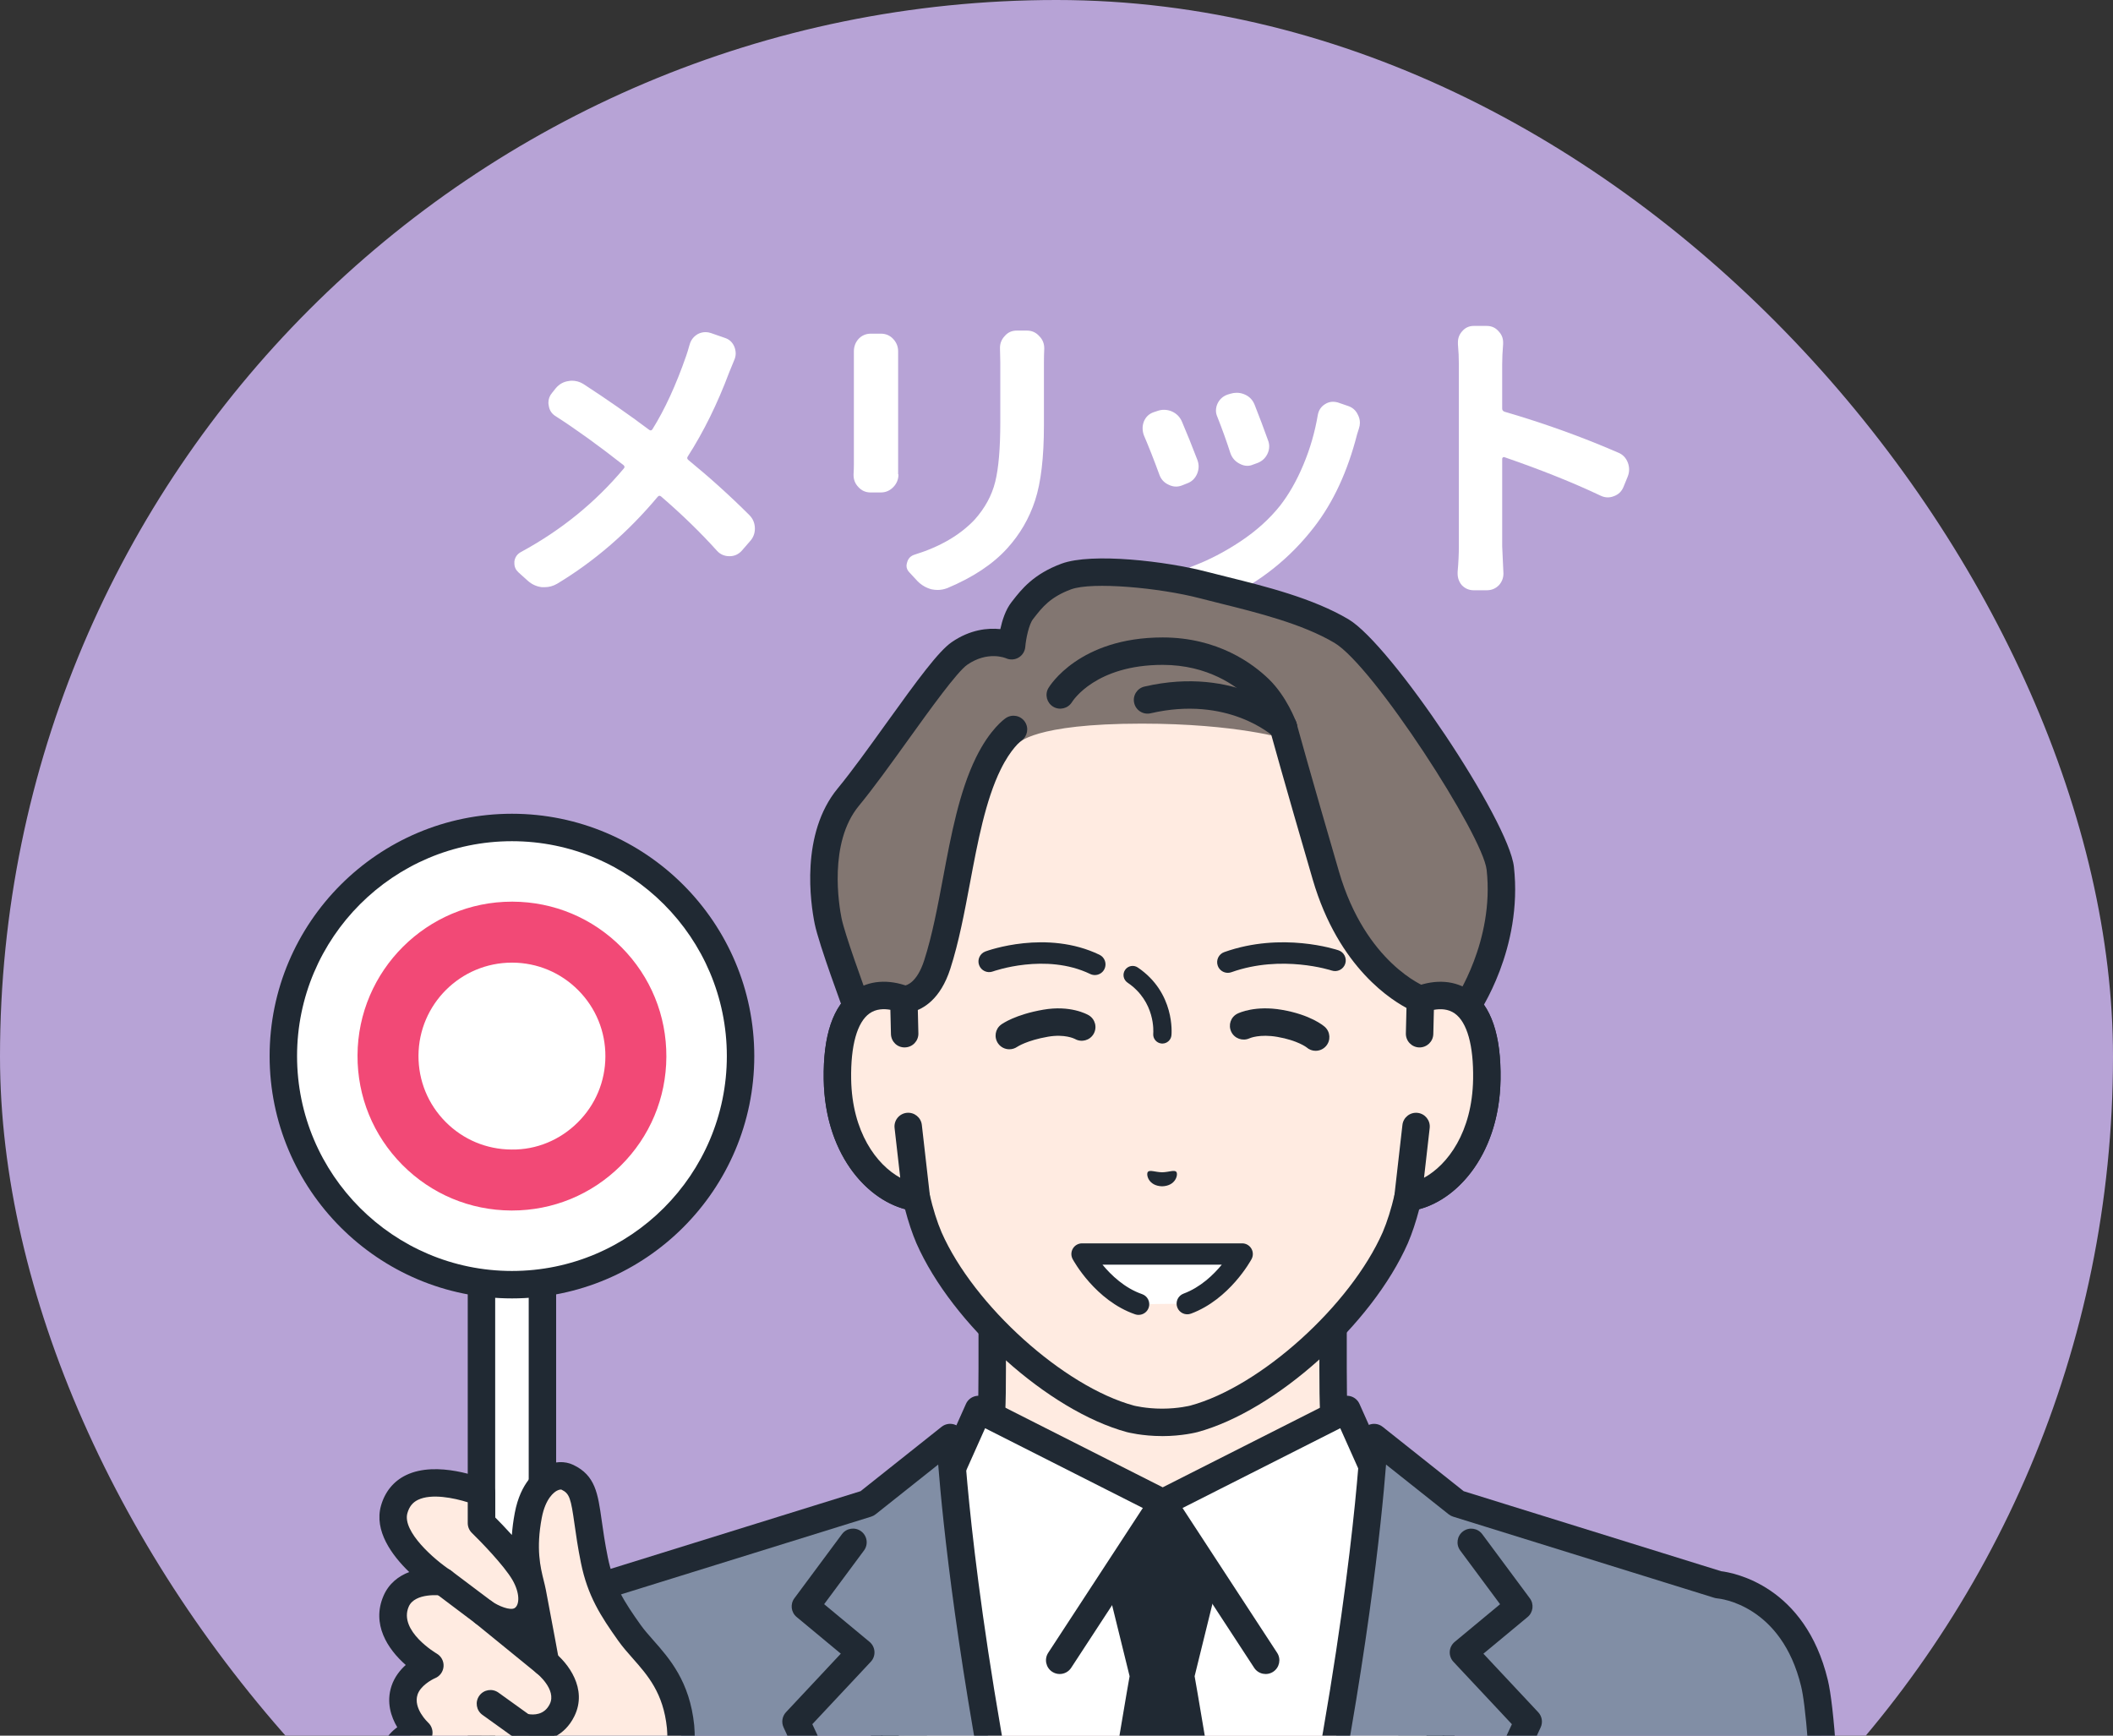 <?xml version="1.0" encoding="UTF-8"?><svg id="pc" xmlns="http://www.w3.org/2000/svg" width="140" height="115" xmlns:xlink="http://www.w3.org/1999/xlink" viewBox="0 0 140 115"><rect x="0" y="0" width="140" height="115" fill="#333333" stroke="none"/><defs><style>.cls-1{fill:#fff;}.cls-2{fill:#202933;}.cls-3{fill:none;}.cls-4{fill:#818ea5;}.cls-5{fill:#ffebe1;}.cls-6{fill:#b7a3d6;}.cls-7{fill:#827671;}.cls-8{fill:#f24976;}.cls-9{clip-path:url(#clippath);}</style><clipPath id="clippath"><rect class="cls-3" width="140" height="115"/></clipPath></defs><g class="cls-9"><rect class="cls-6" x="0" y="0" width="140" height="140" rx="70" ry="70"/><path class="cls-1" d="M45.689,22.847c.082-.314.267-.554.554-.718.164-.082.335-.123.513-.123.109,0,.226.021.349.062l.943.328c.287.096.492.294.615.595.055.15.082.294.082.431,0,.15-.034.301-.103.451-.123.287-.232.554-.328.8-.779,2.078-1.695,3.938-2.748,5.578-.055.082-.041.157.041.226,1.449,1.189,2.796,2.406,4.04,3.65.246.246.369.547.369.902,0,.328-.116.615-.349.861l-.533.615c-.219.232-.485.349-.8.349-.328,0-.602-.116-.82-.349-1.08-1.203-2.317-2.406-3.712-3.609-.082-.068-.157-.062-.226.021-1.969,2.352-4.19,4.272-6.665,5.763-.26.15-.533.226-.82.226h-.185c-.355-.041-.67-.185-.943-.431l-.615-.554c-.178-.164-.267-.362-.267-.595v-.123c.041-.287.191-.499.451-.636,2.652-1.436,4.922-3.281,6.809-5.537.055-.068.048-.137-.021-.205-1.654-1.299-3.151-2.379-4.491-3.24-.273-.164-.431-.403-.472-.718-.014-.068-.021-.13-.021-.185,0-.246.082-.465.246-.656l.246-.308c.232-.273.52-.431.861-.472.068-.014.137-.021.205-.021.26,0,.506.068.738.205,1.559,1.012,3.021,2.03,4.389,3.056.082.055.15.041.205-.041.82-1.312,1.565-2.933,2.235-4.86.068-.191.144-.438.226-.738Z"/><path class="cls-1" d="M56.575,23.277c0-.314.103-.588.308-.82.219-.232.492-.349.82-.349h.656c.328,0,.602.116.82.349s.328.506.328.82v8.142l.021.021c0,.314-.109.588-.328.82-.232.246-.513.369-.841.369h-.677c-.328,0-.602-.123-.82-.369-.205-.219-.308-.479-.308-.779v-.062c.014-.246.021-.458.021-.636v-7.506ZM66.255,23.052c0-.301.103-.561.308-.779.205-.246.472-.369.8-.369h.677c.328,0,.602.123.82.369.219.219.328.485.328.8v.041c-.014.301-.021.602-.021.902v4.163c0,2.119-.194,3.777-.584,4.974s-1.009,2.259-1.856,3.188c-.943,1.039-2.263,1.914-3.958,2.625-.219.082-.431.123-.636.123-.137,0-.273-.014-.41-.041-.355-.096-.663-.273-.923-.533l-.533-.574c-.137-.137-.205-.287-.205-.451,0-.068.014-.144.041-.226.068-.26.232-.431.492-.513,1.682-.52,3.008-1.292,3.979-2.317.684-.766,1.139-1.6,1.364-2.502s.338-2.215.338-3.938v-3.979l-.021-.964Z"/><path class="cls-1" d="M75.787,28.835c-.055-.15-.082-.308-.082-.472,0-.137.027-.28.082-.431.123-.301.335-.506.636-.615l.246-.082c.15-.055.301-.082.451-.082.178,0,.349.034.513.103.314.137.54.362.677.677.328.766.67,1.613,1.025,2.543.055.15.082.294.082.431,0,.164-.034.328-.103.492-.137.314-.362.526-.677.636l-.308.123c-.137.055-.273.082-.41.082-.164,0-.328-.041-.492-.123-.301-.137-.506-.362-.615-.677-.355-.971-.697-1.839-1.025-2.604ZM87.312,27.502c.055-.314.212-.554.472-.718.164-.109.342-.164.533-.164.096,0,.198.014.308.041l.656.226c.314.096.54.287.677.574.096.178.144.362.144.554,0,.123-.021.246-.062.369l-.123.39c-.629,2.461-1.579,4.512-2.851,6.152-1.586,2.051-3.562,3.63-5.927,4.737-.219.109-.444.164-.677.164-.123,0-.239-.014-.349-.041-.355-.082-.663-.253-.923-.513l-.513-.513c-.123-.137-.191-.287-.205-.451s.027-.321.123-.472.226-.253.39-.308c1.094-.41,2.163-.964,3.209-1.661s1.918-1.483,2.615-2.358c.588-.752,1.104-1.657,1.548-2.718.444-1.059.763-2.156.954-3.291ZM80.668,27.646c-.068-.15-.103-.294-.103-.431,0-.164.034-.321.103-.472.137-.287.355-.485.656-.595l.205-.062c.137-.041.273-.062.41-.062.191,0,.376.041.554.123.301.137.513.362.636.677.314.793.608,1.572.882,2.338.055.137.082.273.082.41,0,.178-.041.349-.123.513-.15.301-.39.506-.718.615l-.226.082c-.123.055-.253.082-.39.082-.164,0-.335-.048-.513-.144-.287-.15-.485-.376-.595-.677-.26-.807-.547-1.606-.861-2.399Z"/><path class="cls-1" d="M107.201,29.983c.314.123.533.349.656.677.055.15.082.301.082.451,0,.164-.034.328-.103.492l-.267.656c-.123.301-.335.506-.636.615-.137.055-.273.082-.41.082-.164,0-.328-.041-.492-.123-1.818-.861-3.938-1.709-6.357-2.543-.041-.014-.075-.007-.103.021s-.041.055-.041.082v5.804l.082,1.805c0,.287-.096.54-.287.759-.219.232-.492.349-.82.349h-.861c-.314,0-.581-.116-.8-.349-.178-.219-.267-.472-.267-.759v-.103c.055-.629.082-1.196.082-1.702v-12.059c0-.438-.021-.882-.062-1.333v-.123c0-.273.089-.513.267-.718.205-.246.465-.369.779-.369h.861c.328,0,.595.123.8.369.191.205.287.444.287.718v.123c-.041.492-.062.937-.062,1.333v2.933c0,.096.048.164.144.205,2.625.766,5.134,1.668,7.526,2.707Z"/><path class="cls-5" d="M100.241,104.671c-7.48-2.812-9.133-5.292-10.427-6.748-1.294-1.457-1.487-2.507-1.487-7.227v-14.675l-11.292,2.581-11.292-2.581v14.675c0,4.72-.193,5.771-1.487,7.227-1.294,1.457-2.948,3.936-10.427,6.748-7.472,2.809,14.838,16.253,14.838,16.253h16.736s22.31-13.443,14.838-16.253Z"/><path class="cls-2" d="M85.403,121.833c-.308,0-.608-.157-.779-.44-.259-.43-.12-.988.309-1.248,6.763-4.076,16.175-11.041,15.926-13.765-.013-.143-.048-.524-.938-.859-7.058-2.654-9.102-5.036-10.454-6.612-.116-.135-.226-.263-.333-.384-1.548-1.743-1.717-3.126-1.717-7.831v-13.535l-10.181,2.327c-.133.031-.272.031-.405,0l-10.181-2.327v13.535c0,4.705-.169,6.088-1.717,7.831-.107.121-.217.249-.333.384-1.352,1.576-3.396,3.958-10.454,6.612-.89.335-.925.715-.938.859-.249,2.724,9.163,9.689,15.925,13.765.43.259.568.818.309,1.248-.259.43-.817.568-1.247.309-2.883-1.737-17.241-10.647-16.797-15.487.069-.757.491-1.786,2.108-2.394,6.622-2.49,8.483-4.659,9.715-6.094.123-.143.239-.279.353-.407,1.036-1.166,1.258-1.865,1.258-6.624v-14.675c0-.277.126-.538.342-.711.216-.172.499-.237.769-.175l11.089,2.535,11.089-2.535c.27-.062.553.003.769.175.216.172.342.434.342.711v14.675c0,4.759.222,5.458,1.258,6.624.114.128.231.264.354.408,1.231,1.435,3.092,3.604,9.714,6.094,1.617.608,2.039,1.638,2.108,2.394.443,4.84-13.915,13.75-16.798,15.487-.147.088-.308.13-.468.13Z"/><path class="cls-1" d="M89.24,93.39l-12.206,6.175-12.206-6.175-2.136,4.78-6.356,5.821s1.781,10.289,4.668,22.101h32.06c2.887-11.811,4.668-22.101,4.668-22.101l-6.356-5.821-2.136-4.78Z"/><path class="cls-2" d="M93.552,124.98c-.062,0-.124-.006-.186-.019-.491-.102-.807-.584-.705-1.075l4.076-19.575-5.974-5.472c-.092-.084-.165-.186-.216-.299l-1.747-3.909-11.355,5.745c-.258.131-.562.13-.82,0l-11.355-5.745-1.747,3.909c-.051.114-.124.215-.216.299l-5.974,5.472,4.076,19.575c.102.491-.213.973-.704,1.075-.488.102-.972-.213-1.075-.704l-4.181-20.081c-.065-.314.039-.639.276-.855l6.217-5.694,2.059-4.607c.101-.227.292-.403.526-.486.235-.083.492-.067.714.045l11.796,5.968,11.796-5.968c.222-.112.48-.129.714-.046.234.083.424.259.526.486l2.059,4.607,6.217,5.694c.236.217.341.542.276.855l-4.181,20.081c-.089.429-.467.724-.889.724Z"/><path class="cls-2" d="M70.211,110.917c-.171,0-.343-.048-.496-.148-.42-.275-.538-.838-.264-1.258l6.823-10.443c.168-.257.454-.412.761-.412h0c.307,0,.593.155.761.412l6.822,10.443c.275.42.156.983-.264,1.258-.42.274-.983.157-1.258-.264l-6.061-9.278-6.062,9.278c-.174.267-.465.412-.762.412Z"/><path class="cls-2" d="M79.151,111.063l1.467-5.957-3.621-5.541-3.62,5.541,1.467,5.957s-1.268,7.138-1.707,10.876c-.064.542-.15,2.02-.251,4.152h8.223c-.101-2.132-.187-3.61-.251-4.152-.439-3.738-1.707-10.876-1.707-10.876Z"/><path class="cls-4" d="M113.852,105l-17.306-5.378-5.503-4.372s-.464,10.653-4.285,29.056c-.123.593-.25,1.189-.379,1.785h34.847c-.239-7.026-.565-12.731-1.007-14.563-1.488-6.172-6.368-6.527-6.368-6.528Z"/><path class="cls-2" d="M86.381,127c-.064,0-.129-.007-.194-.021-.49-.107-.802-.591-.695-1.081.129-.593.255-1.186.378-1.777,3.758-18.103,4.262-28.805,4.266-28.911.015-.341.22-.645.531-.787.311-.141.675-.097.943.115l5.369,4.266,17.06,5.302c.823.101,5.558.953,7.066,7.209.414,1.72.752,6.543,1.031,14.745.017.502-.376.922-.877.939-.503.014-.922-.376-.939-.877-.338-9.922-.721-13.297-.982-14.381-1.304-5.41-5.383-5.82-5.556-5.835-.065-.006-.135-.019-.198-.038l-17.306-5.378c-.107-.033-.207-.086-.296-.156l-4.147-3.295c-.296,3.756-1.269,13.405-4.185,27.452-.124.596-.251,1.195-.381,1.793-.092.425-.469.716-.887.716Z"/><path class="cls-2" d="M96.907,124.077c-.135,0-.271-.03-.4-.093-.45-.221-.636-.766-.415-1.216,2.027-4.124,3.511-7.296,4.081-8.524l-3.873-4.136c-.171-.183-.259-.428-.244-.678.016-.25.134-.482.327-.642l3.007-2.496-2.64-3.558c-.299-.403-.215-.972.188-1.271.403-.299.972-.215,1.271.188l3.153,4.249c.288.388.222.933-.149,1.241l-2.927,2.43,3.632,3.879c.252.269.316.664.163.999-.017.037-1.737,3.79-4.358,9.122-.158.321-.481.508-.816.508Z"/><path class="cls-4" d="M62.952,95.25l-5.503,4.372-17.306,5.378s-4.88.355-6.368,6.528c-.442,1.832-.767,7.537-1.007,14.563h34.847c-.129-.596-.256-1.192-.379-1.785-3.82-18.403-4.285-29.056-4.285-29.056Z"/><path class="cls-2" d="M67.615,127c-.419,0-.795-.291-.887-.716-.13-.598-.257-1.197-.381-1.793-2.916-14.047-3.889-23.696-4.185-27.452l-4.147,3.295c-.088.07-.188.123-.296.156l-17.306,5.378c-.065.02-.132.033-.2.038-.171.015-4.25.424-5.554,5.834-.261,1.084-.644,4.459-.982,14.381-.017.502-.446.891-.939.877-.502-.017-.894-.438-.877-.939.28-8.202.617-13.026,1.032-14.745,1.508-6.257,6.243-7.107,7.066-7.209l17.059-5.302,5.369-4.266c.268-.212.631-.257.943-.115.311.142.516.446.531.787.005.106.508,10.808,4.266,28.911.123.591.249,1.184.378,1.777.106.49-.205.974-.695,1.081-.065.014-.13.021-.194.021Z"/><path class="cls-2" d="M57.088,124.077c-.335,0-.658-.187-.816-.508-2.621-5.332-4.341-9.084-4.358-9.122-.153-.335-.089-.73.163-.999l3.632-3.879-2.927-2.43c-.372-.308-.437-.853-.149-1.241l3.153-4.249c.299-.403.868-.488,1.271-.188.403.299.487.868.188,1.271l-2.64,3.558,3.007,2.496c.193.16.311.392.327.642.016.25-.072.495-.244.678l-3.873,4.136c.569,1.227,2.054,4.4,4.081,8.524.222.45.036.995-.415,1.216-.129.063-.266.093-.4.093Z"/><path class="cls-5" d="M94.113,66.218s0,0-.001,0v-8.806c0-2.54-.634-5.041-1.857-7.267-2.334-4.251-7.055-9.2-15.186-9.235h-.142c-8.131.035-12.852,4.984-15.186,9.235-1.222,2.226-1.857,4.727-1.857,7.267v8.806s0,0,0,0c-1.895-.717-4.488-.25-4.399,5.299.08,4.916,3.039,7.549,5.223,7.822h0c.218.938.494,1.855.843,2.673,2.262,5.133,8.402,10.658,13.345,11.998,0,0,.883.233,2.102.233s2.102-.233,2.102-.233c4.943-1.34,11.083-6.866,13.345-11.998.349-.818.625-1.735.843-2.673h0c2.184-.272,5.144-2.906,5.223-7.821.09-5.549-2.503-6.016-4.398-5.3Z"/><path class="cls-2" d="M76.998,95.152c-1.322,0-2.293-.253-2.334-.263-5.193-1.408-11.576-7.136-13.944-12.51-.285-.667-.537-1.424-.756-2.261-2.66-.71-5.31-3.786-5.387-8.585-.048-2.935.623-4.911,1.993-5.873.686-.482,1.515-.681,2.406-.589v-7.657c0-2.695.681-5.359,1.969-7.704,1.981-3.608,6.692-9.667,15.979-9.707h.146c9.291.04,14.001,6.098,15.983,9.707,1.288,2.346,1.969,5.01,1.969,7.704v7.657c.892-.092,1.72.107,2.406.589,1.37.963,2.04,2.939,1.993,5.873-.078,4.799-2.728,7.875-5.388,8.585-.219.838-.471,1.593-.752,2.252-2.373,5.384-8.756,11.112-13.943,12.519-.047.012-1.018.265-2.339.265ZM58.558,66.868c-.318,0-.65.071-.945.278-.823.578-1.257,2.126-1.22,4.357.071,4.411,2.632,6.711,4.427,6.935.378.047.687.325.773.696.224.965.491,1.814.794,2.522,2.137,4.849,8.096,10.217,12.747,11.478,0,0,.791.201,1.864.201s1.864-.202,1.872-.204c4.643-1.259,10.601-6.627,12.743-11.486.298-.698.565-1.547.79-2.512.086-.371.395-.649.773-.696,1.795-.224,4.355-2.523,4.427-6.934.036-2.231-.397-3.778-1.22-4.357-.656-.461-1.501-.247-1.947-.078-.279.106-.593.068-.839-.102-.246-.17-.393-.449-.393-.747v-8.806c0-2.389-.603-4.751-1.744-6.829-1.789-3.258-6.037-8.728-14.393-8.764h-.138c-8.352.036-12.601,5.506-14.39,8.764-1.141,2.078-1.744,4.44-1.744,6.829v8.806c0,.299-.147.578-.392.748-.246.17-.56.208-.838.102-.246-.093-.614-.2-1.004-.2Z"/><path class="cls-7" d="M67.479,49.248s-1.157-.364-1.992,1.337c-1.804,3.672-2.06,9.216-3.387,13.327-.775,2.402-2.216,2.306-2.216,2.306l-1.918,3.191-1.157-2.58s-1.673-4.484-1.941-5.806c-.302-1.495-.817-5.6,1.338-8.21,2.352-2.848,6.022-8.592,7.368-9.518,1.824-1.256,3.452-.509,3.452-.509,0,0,.132-1.593.704-2.323.572-.73,1.216-1.634,2.917-2.264,1.701-.63,6.382-.142,9.079.562,2.698.704,6.485,1.468,9.155,3.052,2.67,1.583,10.226,13.056,10.522,15.721.572,5.146-2.266,9.224-2.266,9.224l-1.616,2.416-1.411-2.957s-4.344-1.633-6.262-8.201c-1.918-6.568-2.656-9.053-2.656-9.053,0,0-3.233-1.017-9.546-1.017-7.211,0-8.168,1.301-8.168,1.301Z"/><path class="cls-2" d="M85.03,49.075c-.372,0-.72-.23-.854-.599h0c-.005-.013-.486-1.311-1.368-2.17-.865-.842-2.765-2.253-5.773-2.253-4.43,0-5.948,2.367-6.01,2.468-.263.424-.82.561-1.246.303-.426-.258-.567-.808-.314-1.236.081-.137,2.049-3.352,7.569-3.352,0,0,0,0,0,0,3.65,0,5.978,1.734,7.041,2.768,1.188,1.156,1.785,2.785,1.81,2.854.17.472-.074.993-.546,1.163-.102.037-.206.054-.308.054Z"/><path class="cls-2" d="M85.03,49.075c-.223,0-.446-.081-.621-.246-.12-.11-3.066-2.75-8.172-1.568-.49.113-.977-.191-1.09-.68-.113-.489.191-.977.68-1.09,6.088-1.41,9.675,1.872,9.825,2.013.366.343.385.918.041,1.285-.179.191-.421.287-.663.287Z"/><path class="cls-2" d="M57.966,70.318c-.018,0-.036,0-.055-.002-.338-.02-.636-.226-.775-.535l-1.156-2.58c-.008-.018-.015-.036-.022-.054-.069-.186-1.702-4.567-1.98-5.943-.271-1.342-.962-5.953,1.528-8.969.925-1.12,2.08-2.728,3.197-4.283,2.128-2.962,3.483-4.804,4.356-5.405,1.229-.846,2.402-.948,3.218-.863.128-.586.351-1.288.737-1.78l.08-.103c.58-.744,1.374-1.762,3.236-2.453,2.015-.747,6.97-.158,9.625.535.43.112.888.226,1.365.344,2.525.627,5.668,1.408,8.025,2.805,2.835,1.681,10.621,13.331,10.962,16.403.603,5.423-2.299,9.666-2.423,9.844l-1.606,2.402c-.182.272-.499.424-.821.401-.326-.023-.614-.22-.755-.515l-1.268-2.656c-1.15-.564-4.737-2.745-6.458-8.638-1.898-6.5-2.815-9.833-2.824-9.866-.133-.484.152-.984.636-1.117.484-.133.984.152,1.117.636.009.033.922,3.354,2.815,9.837,1.771,6.062,5.671,7.59,5.71,7.605.22.083.399.247.501.459l.723,1.515.728-1.089c.035-.051,2.643-3.893,2.118-8.619-.255-2.294-7.509-13.514-10.083-15.04-2.127-1.261-5.126-2.006-7.536-2.605-.484-.12-.949-.236-1.385-.35-2.675-.698-7.138-1.107-8.534-.589-1.377.511-1.915,1.2-2.434,1.866l-.083.107c-.276.352-.469,1.304-.513,1.838-.024.295-.191.56-.447.71-.256.149-.569.165-.838.041-.038-.016-1.208-.498-2.557.431-.675.465-2.469,2.962-3.911,4.969-1.135,1.58-2.308,3.213-3.272,4.38-2.03,2.458-1.313,6.638-1.148,7.451.206,1.019,1.425,4.39,1.891,5.641l.433.966,1.021-1.7c.189-.314.461-.494.817-.442.133-.017.83-.179,1.313-1.675.531-1.645.898-3.6,1.253-5.49.526-2.799,1.07-5.694,2.183-7.958.917-1.866,1.872-2.539,1.978-2.61.417-.278.982-.166,1.26.252.276.414.168.971-.24,1.252-.035.026-.689.526-1.367,1.907-1.003,2.042-1.524,4.813-2.027,7.492-.366,1.946-.744,3.958-1.31,5.713-.658,2.04-1.807,2.666-2.519,2.855l-1.702,2.831c-.165.274-.461.441-.779.441ZM59.944,65.311h0Z"/><path class="cls-5" d="M59.939,68.491l-.055-2.273c-1.895-.717-4.489-.251-4.399,5.299.08,4.916,3.039,7.549,5.223,7.822l-.535-4.7-.235-6.148Z"/><path class="cls-2" d="M60.708,80.248c-.037,0-.075-.002-.112-.007-2.856-.356-5.936-3.529-6.019-8.709-.048-2.935.623-4.911,1.993-5.874.994-.698,2.286-.801,3.637-.29.346.131.578.458.587.828l.055,2.273c.012.502-.385.918-.887.93-.513.019-.918-.385-.931-.887l-.038-1.604c-.429-.077-.944-.067-1.377.237-.823.579-1.257,2.126-1.221,4.357.057,3.505,1.685,5.676,3.252,6.533l-.375-3.294c-.057-.499.301-.949.8-1.006.499-.056.949.302,1.006.8l.535,4.7c.032.277-.066.553-.264.749-.171.169-.401.263-.639.263Z"/><path class="cls-5" d="M94.112,66.218l-.055,2.273-.235,6.148-.535,4.7c2.184-.272,5.143-2.906,5.223-7.822.09-5.55-2.504-6.016-4.399-5.299Z"/><path class="cls-2" d="M93.288,80.248c-.238,0-.468-.093-.639-.263-.198-.196-.295-.472-.264-.749l.535-4.7c.057-.499.507-.856,1.006-.8.499.057.857.507.8,1.006l-.375,3.294c1.567-.857,3.195-3.028,3.252-6.533.036-2.231-.397-3.779-1.221-4.357-.433-.304-.949-.314-1.377-.237l-.039,1.605c-.012.502-.429.895-.931.887-.502-.012-.899-.429-.887-.93l.055-2.273c.009-.37.241-.697.587-.828,1.351-.511,2.642-.409,3.637.29,1.37.963,2.041,2.939,1.993,5.874-.084,5.179-3.164,8.353-6.019,8.709-.037.005-.075.007-.112.007Z"/><path class="cls-2" d="M76.056,77.647c.13-.15.48.016.941.027.461-.011.812-.178.941-.028.134.155-.021.932-.941.956-.92-.023-1.076-.799-.942-.955Z"/><path class="cls-2" d="M77.013,69.144c-.02,0-.04,0-.06-.003-.333-.033-.576-.33-.543-.663.007-.083.164-2.106-1.704-3.371-.277-.188-.35-.564-.162-.841.188-.277.564-.35.841-.162,2.479,1.678,2.242,4.38,2.231,4.494-.031.313-.294.546-.602.546Z"/><path class="cls-1" d="M75.44,86.416l3.225-.039c2.333-.866,3.638-3.287,3.638-3.287h-10.61s1.346,2.497,3.747,3.326Z"/><path class="cls-2" d="M75.44,87.123c-.077,0-.154-.013-.231-.039-2.632-.909-4.079-3.547-4.139-3.659-.118-.219-.112-.484.015-.698.127-.214.358-.345.607-.345h10.61c.249,0,.479.131.607.345.128.214.133.479.015.698-.059.108-1.461,2.667-4.014,3.614-.365.136-.773-.051-.909-.417-.136-.366.051-.773.417-.909,1.116-.414,1.977-1.242,2.533-1.918h-7.905c.574.695,1.47,1.552,2.624,1.951.369.127.565.53.437.899-.101.293-.375.476-.668.476Z"/><path class="cls-2" d="M72.54,64.605c-.103,0-.207-.023-.306-.07-2.948-1.421-6.419-.18-6.454-.167-.366.134-.772-.054-.907-.42-.135-.366.052-.772.418-.907.165-.061,4.059-1.465,7.557.22.352.169.499.592.33.944-.122.253-.374.4-.637.4Z"/><path class="cls-2" d="M81.351,64.458c-.291,0-.563-.18-.666-.47-.131-.368.061-.772.429-.903,3.822-1.361,7.421-.17,7.572-.119.37.126.568.527.442.897-.126.37-.527.567-.897.442-.031-.011-3.298-1.08-6.643.112-.079.028-.159.041-.237.041Z"/><path class="cls-2" d="M87.171,69.625c-.215,0-.43-.076-.604-.23,0,0,0,0,0,0,0,0-.583-.459-1.932-.693-1.173-.203-1.826.083-1.853.096-.451.204-.991.013-1.203-.434-.213-.447-.037-.978.406-1.2.116-.058,1.191-.561,2.961-.253,1.887.327,2.738,1.045,2.829,1.125.375.333.409.908.075,1.283-.18.202-.429.305-.68.305Z"/><path class="cls-2" d="M66.876,69.523c-.284,0-.564-.131-.741-.379-.288-.404-.205-.96.195-1.255.092-.068.95-.67,2.795-.989,1.784-.309,2.886.296,3.006.366.433.253.579.81.326,1.243-.251.429-.8.576-1.23.333-.048-.025-.686-.342-1.791-.151-1.407.244-2.032.666-2.038.67-.159.109-.341.162-.521.162Z"/><rect class="cls-1" x="31.9" y="66.395" width="4.039" height="50.49"/><path class="cls-2" d="M35.939,117.793h-4.039c-.502,0-.909-.407-.909-.909v-50.49c0-.502.407-.909.909-.909h4.039c.502,0,.909.407.909.909v50.49c0,.502-.407.909-.909.909ZM32.809,115.976h2.222v-48.672h-2.222v48.672Z"/><circle class="cls-1" cx="33.92" cy="69.974" r="15.147"/><path class="cls-2" d="M33.92,86.03c-8.853,0-16.056-7.203-16.056-16.056s7.202-16.056,16.056-16.056,16.056,7.203,16.056,16.056-7.202,16.056-16.056,16.056ZM33.92,55.736c-7.851,0-14.238,6.387-14.238,14.238s6.387,14.238,14.238,14.238,14.238-6.387,14.238-14.238-6.387-14.238-14.238-14.238Z"/><path class="cls-8" d="M33.921,80.206c-.015,0-.03,0-.045,0-2.733-.012-5.298-1.087-7.222-3.028-1.924-1.941-2.978-4.515-2.966-7.248l2.02.009-2.02-.009c.024-5.627,4.61-10.188,10.231-10.188.015,0,.03,0,.044,0,2.733.012,5.298,1.087,7.222,3.028,1.924,1.941,2.978,4.515,2.966,7.248-.012,2.733-1.087,5.298-3.028,7.222-1.93,1.914-4.486,2.966-7.203,2.966ZM33.919,63.782c-3.403,0-6.177,2.76-6.192,6.166h0c-.007,1.654.631,3.212,1.795,4.386,1.165,1.175,2.717,1.825,4.371,1.832,1.649.024,3.212-.63,4.386-1.795,1.175-1.165,1.825-2.717,1.832-4.371.007-1.654-.63-3.212-1.795-4.386-1.165-1.175-2.717-1.825-4.371-1.832-.009,0-.018,0-.027,0Z"/><path class="cls-5" d="M41.712,108.198c-1.085-1.524-1.914-2.777-2.33-4.826-.708-3.482-.355-4.803-1.786-5.489-.763-.366-2.168.285-2.592,2.518-.52,2.744.084,4.134.271,5.112.497,2.597.869,4.658.869,4.658l-4.087-3.329s1.558,1.117,2.549.462c.801-.529.873-1.804.131-3.08-.742-1.276-2.836-3.304-2.836-3.304v-2.02s-4.888-2.026-5.78,1.112c-.641,2.254,3.246,4.804,3.246,4.804,0,0-2.421-.35-3.122,1.29-1.019,2.384,2.241,4.25,2.241,4.25,0,0-1.312.538-1.679,1.639-.505,1.513.948,2.813.948,2.813,0,0-1.019.116-1.527,1.103-.648,1.258-.531,3.006,1.885,5.015,1.676,1.393,4.656,5.167,4.656,5.167h11.89s.632-9.764.435-11.687c-.35-3.426-2.296-4.682-3.381-6.206Z"/><path class="cls-2" d="M44.658,127c-.02,0-.039,0-.06-.002-.501-.032-.881-.465-.848-.966.174-2.695.593-10.02.438-11.536-.237-2.32-1.27-3.489-2.269-4.62-.34-.385-.662-.749-.948-1.152-1.171-1.646-2.035-2.981-2.48-5.172-.209-1.029-.329-1.878-.425-2.56-.241-1.708-.326-2.033-.863-2.291-.019-.008-.126-.023-.298.067-.174.091-.759.488-1.009,1.801-.391,2.061-.09,3.273.13,4.158.055.222.105.425.141.614.498,2.602.871,4.667.871,4.667.067.374-.105.751-.433.944-.328.193-.741.162-1.036-.078l-4.087-3.329c-.381-.31-.446-.867-.148-1.257.298-.39.852-.473,1.252-.186.44.311,1.232.631,1.518.442.323-.214.356-.987-.154-1.865-.556-.956-2.125-2.568-2.683-3.109-.177-.171-.276-.407-.276-.653v-1.379c-.914-.287-2.4-.596-3.298-.161-.355.172-.577.452-.7.881-.346,1.218,1.784,3.083,2.87,3.795.356.234.502.683.351,1.082-.151.399-.561.638-.98.577-.013-.002-1.747-.21-2.156.747-.687,1.608,1.833,3.09,1.859,3.105.3.174.476.503.452.849s-.24.648-.561.78c-.256.108-.972.519-1.161,1.085-.306.919.686,1.842.696,1.852.262.241.362.614.252.953-.11.339-.405.584-.759.624-.008.001-.551.09-.822.617-.603,1.172-.046,2.484,1.658,3.9,1.729,1.437,4.664,5.146,4.788,5.303.311.394.244.965-.15,1.276-.394.311-.966.244-1.276-.15-.029-.037-2.941-3.716-4.524-5.032-3.21-2.669-2.701-4.986-2.112-6.13.237-.461.563-.801.903-1.046-.407-.687-.739-1.658-.378-2.741.195-.586.561-1.044.94-1.387-1.205-1.056-2.275-2.704-1.476-4.571.353-.826.999-1.315,1.706-1.586-1.149-1.111-2.341-2.734-1.868-4.399.263-.925.837-1.624,1.658-2.021,2.052-.992,5.013.182,5.344.319.34.141.561.472.561.84v1.64c.26.261.671.682,1.107,1.165.032-.449.093-.938.195-1.473.381-2.008,1.407-2.798,1.984-3.09.636-.322,1.326-.35,1.894-.079,1.458.699,1.625,1.884,1.878,3.676.092.658.208,1.476.406,2.451.375,1.845,1.107,2.972,2.18,4.481.231.324.521.653.829,1.002,1.078,1.22,2.419,2.738,2.715,5.638.202,1.976-.406,11.436-.433,11.838-.031.481-.431.85-.906.85Z"/><path class="cls-2" d="M35.283,115.411c-.354,0-.673-.052-.916-.124-.098-.029-.19-.074-.273-.133l-2.13-1.53c-.407-.293-.501-.861-.208-1.268.293-.408.861-.5,1.268-.208l1.982,1.424c.318.056,1.05.09,1.42-.665.469-.957-.834-2.012-.847-2.023-.391-.312-.458-.883-.148-1.275.31-.393.878-.462,1.271-.154.923.722,2.248,2.431,1.356,4.252-.656,1.339-1.84,1.704-2.777,1.704Z"/><path class="cls-2" d="M35.247,119.825c-.533,0-1.085-.136-1.601-.404-1.797-.933-2.774-1.451-2.903-1.537-.416-.28-.527-.845-.246-1.262.273-.406.817-.521,1.23-.266.05.029.439.249,2.757,1.452.395.205.821.256,1.143.136.095-.036.265-.12.33-.283.331-.837-1.097-2.045-1.799-2.467-.43-.259-.569-.817-.31-1.247.259-.43.817-.569,1.247-.311,1.323.796,3.349,2.679,2.553,4.693-.239.605-.731,1.073-1.384,1.317-.32.12-.664.179-1.016.179Z"/><path class="cls-2" d="M32.057,107.75c-.19,0-.382-.06-.546-.183l-2.691-2.026c-.401-.302-.481-.872-.179-1.273.302-.401.871-.482,1.273-.179l2.691,2.026c.401.302.481.872.179,1.273-.179.237-.451.362-.727.362Z"/></g></svg>